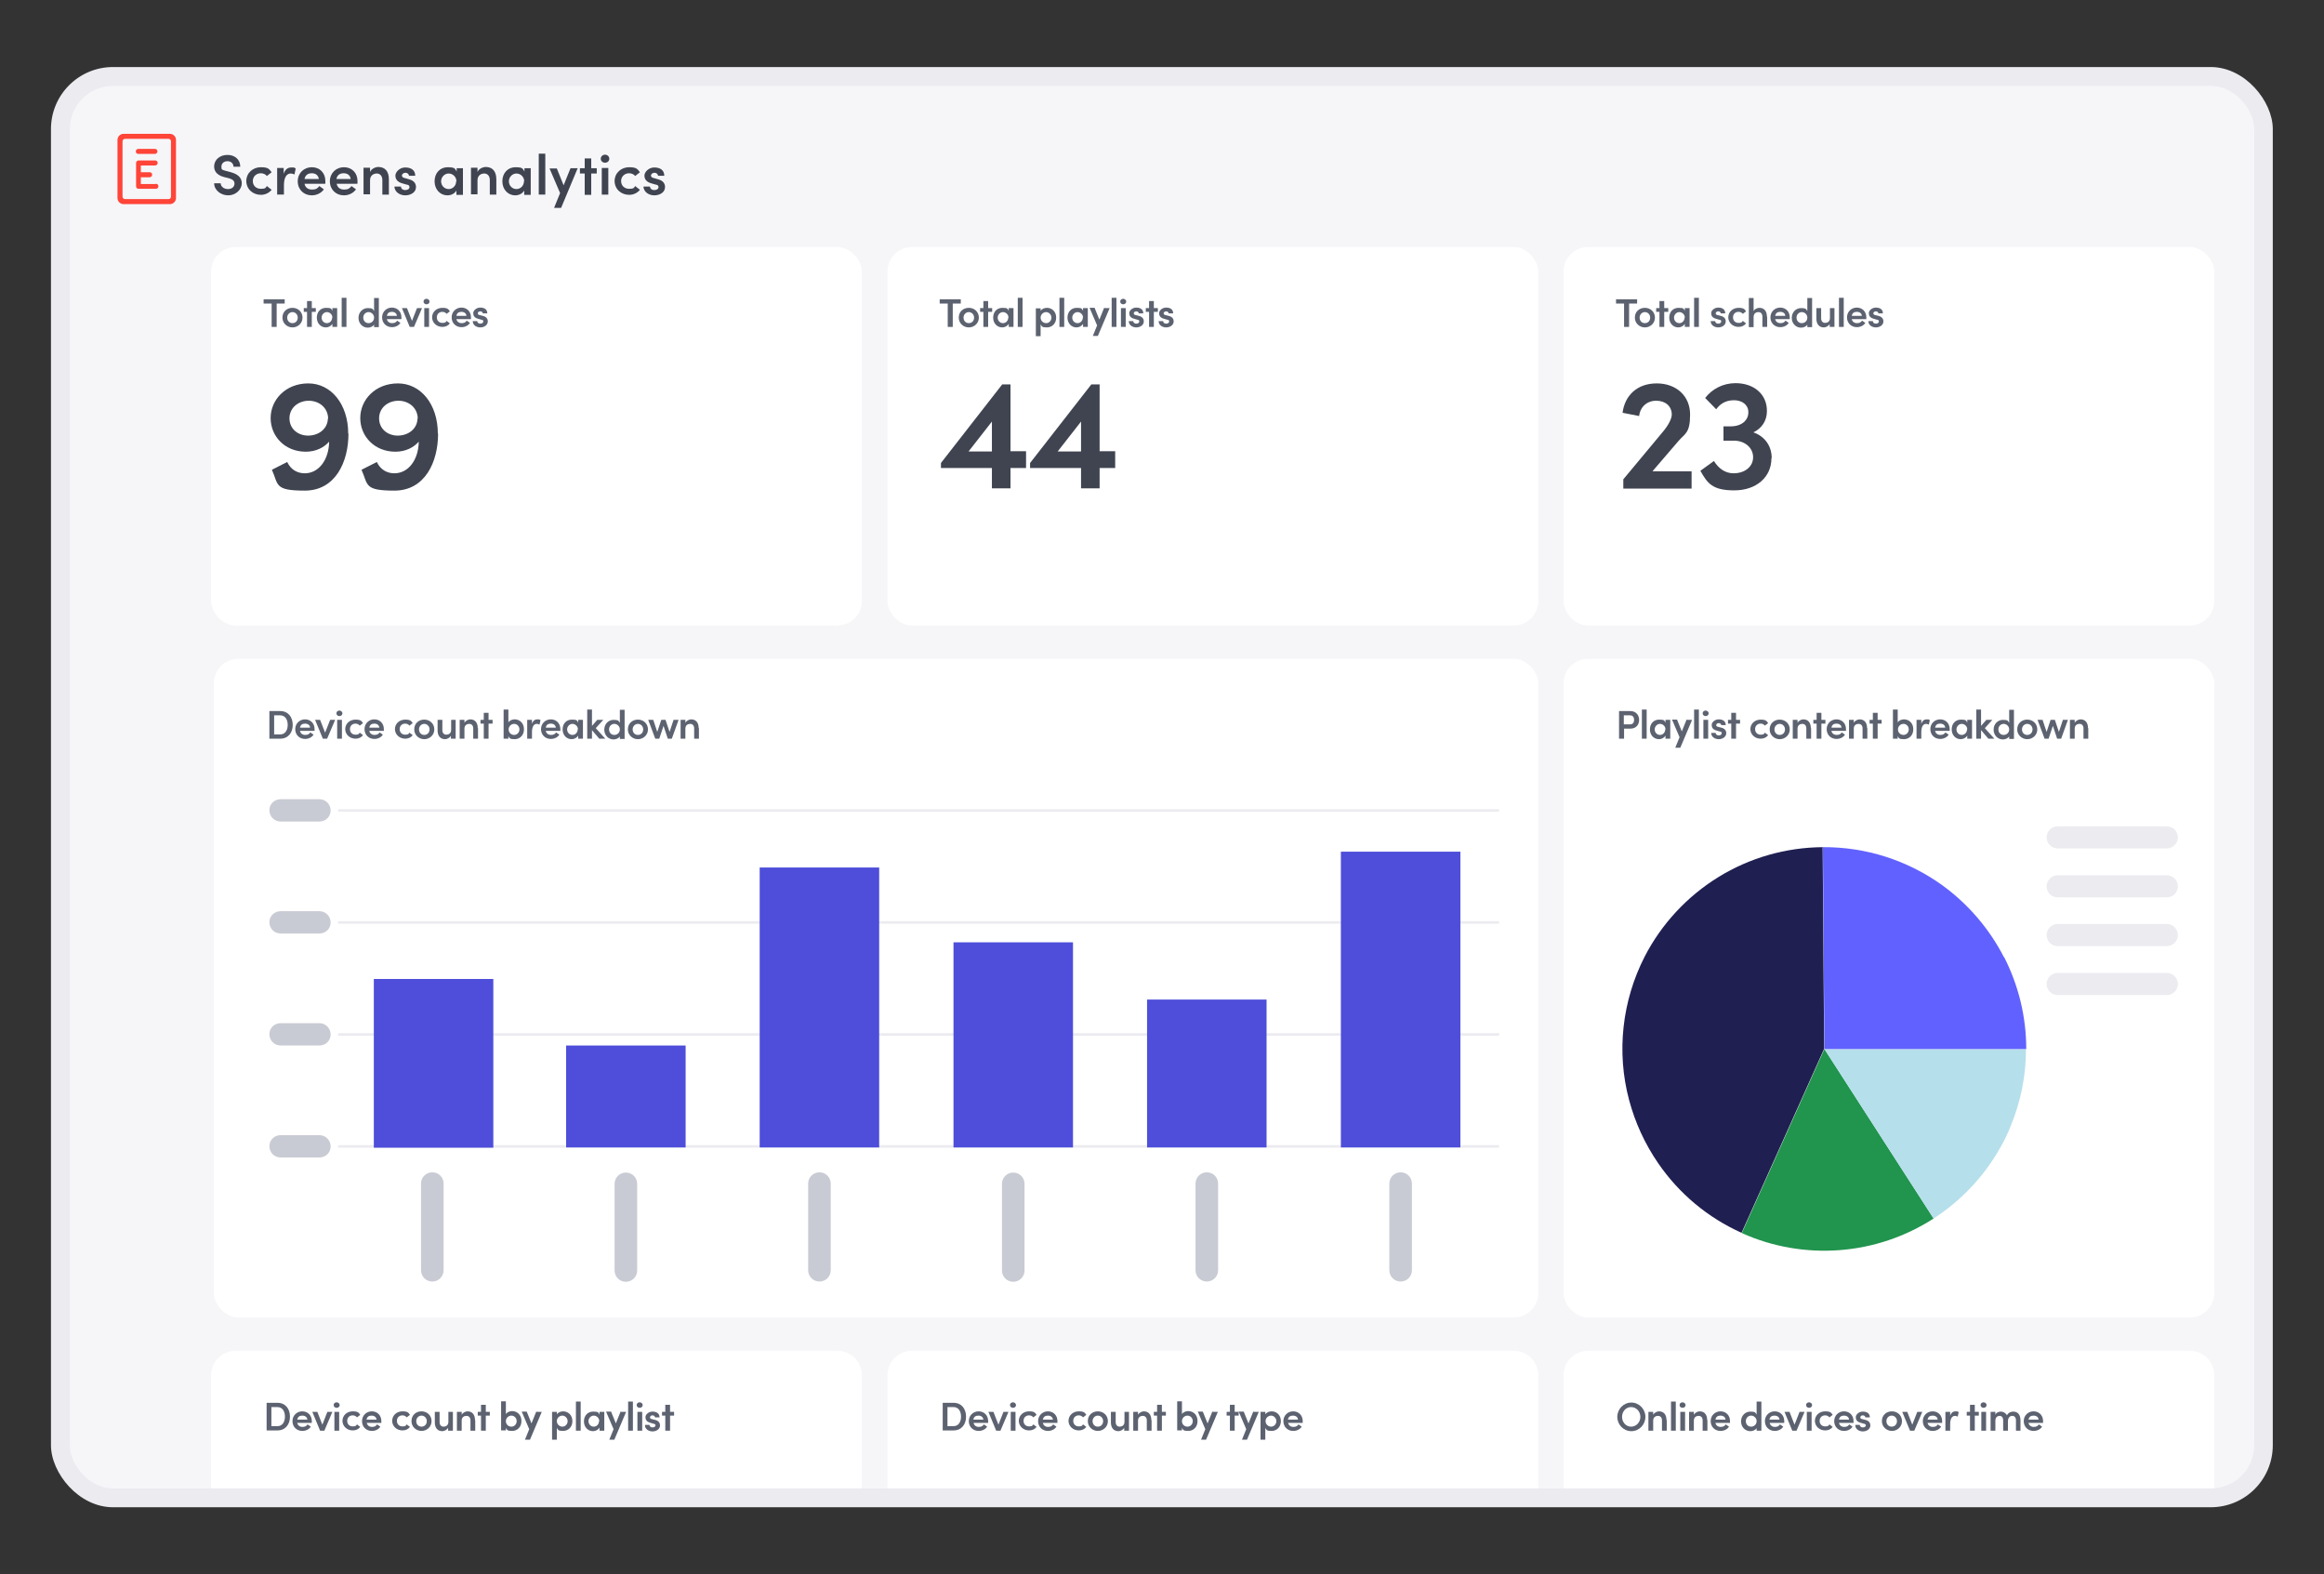 <?xml version="1.0" encoding="UTF-8"?>
<svg id="Layer_1" xmlns="http://www.w3.org/2000/svg" version="1.1" viewBox="0 0 925.7 627">
  <rect x="0" y="0" width="925.7" height="627" fill="#333333" stroke="none"/>
  <!-- Generator: Adobe Illustrator 29.8.2, SVG Export Plug-In . SVG Version: 2.1.1 Build 3)  -->
  <defs>
    <style>
      .st0 {
        fill: #f6f6f9;
      }

      .st1 {
        fill: #6161ff;
      }

      .st2 {
        fill: #5c6270;
      }

      .st3 {
        fill: #4e4eda;
      }

      .st4 {
        fill: #1f1f51;
      }

      .st5 {
        fill: #fff;
      }

      .st6 {
        fill: #21944e;
      }

      .st7 {
        fill: #ff4438;
      }

      .st8 {
        fill: #b5dfeb;
      }

      .st9 {
        fill: #c9cbd4;
      }

      .st10 {
        fill: #ebebf0;
      }

      .st11 {
        fill: #3f4450;
      }
    </style>
  </defs>
  <rect class="st10" x="20.3" y="26.7" width="885" height="573.6" rx="24.7" ry="24.7"/>
  <rect class="st0" x="27.8" y="34.2" width="870.1" height="558.6" rx="17.2" ry="17.2"/>
  <g>
    <path class="st7" d="M55.1,61.3h6.6c.5,0,1-.4,1-1s-.4-1-1-1h-6.6c-.5,0-1,.4-1,1s.4,1,1,1Z"/>
    <path class="st7" d="M67.7,53.3h-18.5c-1.3,0-2.4,1.1-2.4,2.4v23.2c0,1.3,1.1,2.4,2.4,2.4h18.5c1.3,0,2.4-1.1,2.4-2.4v-23.2c0-1.3-1.1-2.4-2.4-2.4ZM68.1,78.3c0,.6-.4,1-1,1h-17.3c-.5,0-1-.4-1-1v-22c0-.5.4-1,1-1h17.3c.6,0,1,.4,1,1v22Z"/>
    <path class="st7" d="M62,73.3h-5.9v-2.7h3.5c.5,0,1-.4,1-1s-.4-1-1-1h-3.5v-2.7h5.7c.5,0,1-.4,1-1s-.4-1-1-1h-6.6c-.5,0-1,.4-1,1h0v9.3h0c0,.6.4,1,1,1h6.9c.5,0,1-.4,1-1s-.4-1-1-1h-.1Z"/>
  </g>
  <g>
    <g>
      <path class="st5" d="M632.5,538h239.8c5.4,0,9.7,4.4,9.7,9.7v45.1h-259.2v-45.1c0-5.4,4.4-9.7,9.7-9.7Z"/>
      <g>
        <path class="st2" d="M644.2,564.3c0-3.1,2.5-5.7,5.6-5.7s5.6,2.6,5.6,5.7-2.5,5.7-5.6,5.7-5.6-2.6-5.6-5.7ZM653.4,564.3c0-2.1-1.6-3.9-3.7-3.9s-3.6,1.8-3.6,3.9,1.5,3.9,3.6,3.9,3.7-1.8,3.7-3.9Z"/>
        <path class="st2" d="M663.9,565.6v4.2h-1.9v-4.1c0-1.2-.7-1.8-1.6-1.8s-1.9.5-1.9,1.9v4h-1.9v-7.5h1.9v1.2c.4-.9,1.6-1.4,2.3-1.4,1.9,0,3,1.3,3,3.5h.1Z"/>
        <path class="st2" d="M665.6,569.8v-11.6h1.9v11.6h-1.9Z"/>
        <path class="st2" d="M669,559.6c0-.7.6-1.1,1.2-1.1s1.2.5,1.2,1.1-.5,1.1-1.2,1.1-1.2-.5-1.2-1.1ZM669.3,569.8v-7.5h1.9v7.5h-1.9Z"/>
        <path class="st2" d="M680.1,565.6v4.2h-1.9v-4.1c0-1.2-.7-1.8-1.6-1.8s-1.9.5-1.9,1.9v4h-1.9v-7.5h1.9v1.2c.4-.9,1.6-1.4,2.3-1.4,1.9,0,3,1.3,3,3.5h.1Z"/>
        <path class="st2" d="M689.1,566.7h-5.8c.2,1,1,1.6,2.1,1.6s1.6-.4,2-1l1.3.9c-.7,1.1-2,1.7-3.4,1.7-2.2,0-3.9-1.6-3.9-3.9s1.8-3.9,3.9-3.9,3.8,1.5,3.8,3.9,0,.4,0,.7h0ZM687.3,565.4c0-1-.9-1.6-2-1.6s-1.8.5-2,1.6h4Z"/>
        <path class="st2" d="M699.7,558.2h1.9v11.6h-1.9v-1c-.5.8-1.6,1.2-2.5,1.2-2,0-3.7-1.6-3.7-3.9s1.7-3.9,3.7-3.9,2,.4,2.5,1.2v-5.1h0ZM699.7,566c0-1.3-1.1-2.2-2.2-2.2s-2.1.9-2.1,2.2.9,2.2,2.1,2.2,2.2-.9,2.2-2.2Z"/>
        <path class="st2" d="M710.7,566.7h-5.8c.2,1,1,1.6,2.1,1.6s1.6-.4,2-1l1.3.9c-.7,1.1-2,1.7-3.4,1.7-2.2,0-3.9-1.6-3.9-3.9s1.8-3.9,3.9-3.9,3.8,1.5,3.8,3.9,0,.4,0,.7h0ZM708.8,565.4c0-1-.9-1.6-2-1.6s-1.8.5-2,1.6h4Z"/>
        <path class="st2" d="M716.8,562.3h2l-3.2,7.5h-1.7l-3.1-7.5h2l2,5.1,2-5.1Z"/>
        <path class="st2" d="M719.4,559.6c0-.7.6-1.1,1.2-1.1s1.2.5,1.2,1.1-.5,1.1-1.2,1.1-1.2-.5-1.2-1.1ZM719.7,569.8v-7.5h1.9v7.5h-1.9Z"/>
        <path class="st2" d="M722.9,566c0-2.4,1.9-3.9,4.1-3.9s2.4.6,3,1.4l-1.3,1c-.4-.5-1-.8-1.7-.8-1.3,0-2.2.9-2.2,2.2s.9,2.2,2.2,2.2,1.3-.3,1.7-.8l1.3,1c-.7.9-1.7,1.4-3,1.4-2.2,0-4.1-1.6-4.1-3.9v.2Z"/>
        <path class="st2" d="M738.3,566.7h-5.8c.2,1,1,1.6,2.1,1.6s1.6-.4,2-1l1.3.9c-.7,1.1-2,1.7-3.4,1.7-2.2,0-3.9-1.6-3.9-3.9s1.8-3.9,3.9-3.9,3.8,1.5,3.8,3.9,0,.4,0,.7h0ZM736.5,565.4c0-1-.9-1.6-2-1.6s-1.8.5-2,1.6h4Z"/>
        <path class="st2" d="M739.1,567.5h1.7c0,.5.4,1,1.2,1s1.2-.4,1.2-.8-.3-.6-.9-.7l-1-.3c-1.7-.4-2.1-1.3-2.1-2.3s1.2-2.2,2.8-2.2,2.8.7,2.8,2.3h-1.8c0-.5-.5-.8-1-.8s-1,.3-1,.8.4.6.8.7l1.2.3c1.7.4,2,1.5,2,2.2,0,1.5-1.5,2.4-3,2.4s-3-.9-3-2.5h0Z"/>
        <path class="st2" d="M749.6,566c0-2.4,1.8-3.9,4-3.9s4,1.6,4,3.9-1.9,3.9-4,3.9-4-1.6-4-3.9ZM755.6,566c0-1.3-1-2.2-2.1-2.2s-2.1.9-2.1,2.2.9,2.2,2.1,2.2,2.1-.9,2.1-2.2Z"/>
        <path class="st2" d="M763.7,562.3h2l-3.2,7.5h-1.7l-3.1-7.5h2l2,5.1,2-5.1Z"/>
        <path class="st2" d="M773.6,566.7h-5.8c.2,1,1,1.6,2.1,1.6s1.6-.4,2-1l1.3.9c-.7,1.1-2,1.7-3.4,1.7-2.2,0-3.9-1.6-3.9-3.9s1.8-3.9,3.9-3.9,3.8,1.5,3.8,3.9,0,.4,0,.7h0ZM771.8,565.4c0-1-.9-1.6-2-1.6s-1.8.5-2,1.6h4Z"/>
        <path class="st2" d="M780.2,562.4l-.4,1.8c-.4-.2-.8-.3-1.1-.3-1.2,0-1.9,1.2-1.9,3.3v2.6h-1.9v-7.5h1.9v1.6c.4-1.3,1.2-1.8,2.1-1.8s.9,0,1.2.3h.1Z"/>
        <path class="st2" d="M788.2,562.3v1.5h-1.6v6h-1.9v-6h-1.3v-1.5h1.3v-2.8h1.9v2.8h1.6Z"/>
        <path class="st2" d="M788.9,559.6c0-.7.6-1.1,1.2-1.1s1.2.5,1.2,1.1-.5,1.1-1.2,1.1-1.2-.5-1.2-1.1ZM789.2,569.8v-7.5h1.9v7.5h-1.9Z"/>
        <path class="st2" d="M804.8,565.6v4.2h-1.8v-4.1c0-1.2-.6-1.8-1.5-1.8s-1.7.7-1.7,2.2v3.7h-1.9v-4.1c0-1.2-.6-1.8-1.4-1.8s-1.7.5-1.7,1.9v4h-1.9v-7.5h1.9v1.2c.3-.9,1.3-1.3,2.2-1.3s2,.6,2.4,1.5c.6-1.2,1.8-1.5,2.5-1.5,1.9,0,2.9,1.3,2.9,3.5h0Z"/>
        <path class="st2" d="M813.8,566.7h-5.8c.2,1,1,1.6,2.1,1.6s1.6-.4,2-1l1.3.9c-.7,1.1-2,1.7-3.4,1.7-2.2,0-3.9-1.6-3.9-3.9s1.8-3.9,3.9-3.9,3.8,1.5,3.8,3.9,0,.4,0,.7h0ZM812,565.4c0-1-.9-1.6-2-1.6s-1.8.5-2,1.6h4Z"/>
      </g>
    </g>
    <g>
      <path class="st5" d="M363.2,538h239.8c5.4,0,9.7,4.4,9.7,9.7v45.1h-259.2v-45.1c0-5.4,4.4-9.7,9.7-9.7h0Z"/>
      <g>
        <path class="st2" d="M379.8,558.7c3.2,0,5,2.4,5,5.5s-1.8,5.5-5,5.5h-4.3v-11h4.3ZM379.8,568c2,0,3-1.7,3-3.8s-1-3.8-3-3.8h-2.4v7.6h2.4Z"/>
        <path class="st2" d="M393.6,566.7h-5.8c.2,1,1,1.6,2.1,1.6s1.6-.4,2-1l1.3.9c-.7,1.1-2,1.7-3.4,1.7-2.2,0-3.9-1.6-3.9-3.9s1.8-3.9,3.9-3.9,3.8,1.5,3.8,3.9,0,.4,0,.7ZM391.7,565.4c-.1-1-.9-1.6-2-1.6s-1.8.5-2,1.6h4Z"/>
        <path class="st2" d="M399.7,562.3h2l-3.2,7.5h-1.7l-3.1-7.5h2l2,5.1,2-5.1h0Z"/>
        <path class="st2" d="M402.3,559.6c0-.7.6-1.1,1.2-1.1s1.2.5,1.2,1.1-.5,1.1-1.2,1.1-1.2-.5-1.2-1.1ZM402.6,569.8v-7.5h1.9v7.5h-1.9Z"/>
        <path class="st2" d="M405.8,566c0-2.4,1.9-3.9,4.1-3.9s2.4.6,3,1.4l-1.3,1c-.4-.5-1-.8-1.7-.8-1.3,0-2.2.9-2.2,2.2s.9,2.2,2.2,2.2,1.3-.3,1.7-.8l1.3,1c-.7.9-1.7,1.4-3,1.4-2.2,0-4.1-1.6-4.1-3.9v.2Z"/>
        <path class="st2" d="M421.2,566.7h-5.8c.2,1,1,1.6,2.1,1.6s1.6-.4,2-1l1.3.9c-.7,1.1-2,1.7-3.4,1.7-2.2,0-3.9-1.6-3.9-3.9s1.8-3.9,3.9-3.9,3.8,1.5,3.8,3.9,0,.4,0,.7ZM419.4,565.4c-.1-1-.9-1.6-2-1.6s-1.8.5-2,1.6h4Z"/>
        <path class="st2" d="M425.6,566c0-2.4,1.9-3.9,4.1-3.9s2.4.6,3,1.4l-1.3,1c-.4-.5-1-.8-1.7-.8-1.3,0-2.2.9-2.2,2.2s.9,2.2,2.2,2.2,1.3-.3,1.7-.8l1.3,1c-.7.9-1.7,1.4-3,1.4-2.2,0-4.1-1.6-4.1-3.9v.2Z"/>
        <path class="st2" d="M433.3,566c0-2.4,1.8-3.9,4-3.9s4,1.6,4,3.9-1.9,3.9-4,3.9-4-1.6-4-3.9ZM439.4,566c0-1.3-1-2.2-2.1-2.2s-2.1.9-2.1,2.2.9,2.2,2.1,2.2,2.1-.9,2.1-2.2Z"/>
        <path class="st2" d="M447.8,562.3h1.9v7.5h-1.9v-1.2c-.4.9-1.6,1.4-2.3,1.4-1.9,0-3-1.3-3-3.5v-4.2h1.9v4.1c0,1.2.7,1.8,1.6,1.8s1.9-.5,1.9-1.9v-4h-.1Z"/>
        <path class="st2" d="M458.7,565.6v4.2h-1.9v-4.1c0-1.2-.7-1.8-1.6-1.8s-1.9.5-1.9,1.9v4h-1.9v-7.5h1.9v1.2c.4-.9,1.6-1.4,2.3-1.4,1.9,0,3,1.3,3,3.5h.1Z"/>
        <path class="st2" d="M464.4,562.3v1.5h-1.6v6h-1.9v-6h-1.3v-1.5h1.3v-2.8h1.9v2.8h1.6Z"/>
        <path class="st2" d="M477,566c0,2.4-1.7,3.9-3.7,3.9s-2-.4-2.5-1.2v1h-1.9v-11.6h1.9v5.1c.5-.8,1.6-1.2,2.5-1.2,2,0,3.7,1.5,3.7,3.9h0ZM475.1,566c0-1.3-1-2.2-2.1-2.2s-2.2.9-2.2,2.2,1,2.2,2.2,2.2,2.1-1,2.1-2.2Z"/>
        <path class="st2" d="M483.1,562.3h2l-4.7,11.1h-2l1.7-4.2-3-7h2l1.9,4.7,1.9-4.7h.2Z"/>
        <path class="st2" d="M493.4,562.3v1.5h-1.6v6h-1.9v-6h-1.3v-1.5h1.3v-2.8h1.9v2.8h1.6Z"/>
        <path class="st2" d="M499.4,562.3h2l-4.7,11.1h-2l1.7-4.2-3-7h2l1.9,4.7,1.9-4.7h.2Z"/>
        <path class="st2" d="M510.2,566c0,2.4-1.7,3.9-3.7,3.9s-2-.4-2.5-1.2v4.7h-1.9v-11.1h1.9v1c.5-.8,1.6-1.2,2.5-1.2,2,0,3.7,1.5,3.7,3.9h0ZM508.4,566c0-1.2-1-2.2-2.1-2.2s-2.2.9-2.2,2.2,1.1,2.2,2.2,2.2,2.1-.9,2.1-2.2Z"/>
        <path class="st2" d="M518.9,566.7h-5.8c.2,1,1,1.6,2.1,1.6s1.6-.4,2-1l1.3.9c-.7,1.1-2,1.7-3.4,1.7-2.2,0-3.9-1.6-3.9-3.9s1.8-3.9,3.9-3.9,3.8,1.5,3.8,3.9,0,.4,0,.7h0ZM517,565.4c0-1-.9-1.6-2-1.6s-1.8.5-2,1.6h4Z"/>
      </g>
    </g>
    <g>
      <path class="st5" d="M93.8,538h239.8c5.4,0,9.7,4.4,9.7,9.7v45.1H84.1v-45.1c0-5.4,4.4-9.7,9.7-9.7Z"/>
      <g>
        <path class="st2" d="M110.5,558.7c3.2,0,5,2.4,5,5.5s-1.8,5.5-5,5.5h-4.3v-11h4.3ZM110.5,568c2,0,3-1.7,3-3.8s-1-3.8-3-3.8h-2.4v7.6h2.4Z"/>
        <path class="st2" d="M124.2,566.7h-5.8c.2,1,1,1.6,2.1,1.6s1.6-.4,2-1l1.3.9c-.7,1.1-2,1.7-3.4,1.7-2.2,0-3.9-1.6-3.9-3.9s1.8-3.9,3.9-3.9,3.8,1.5,3.8,3.9,0,.4,0,.7ZM122.4,565.4c0-1-.9-1.6-2-1.6s-1.8.5-2,1.6h4Z"/>
        <path class="st2" d="M130.4,562.3h2l-3.2,7.5h-1.7l-3.1-7.5h2l2,5.1,2-5.1Z"/>
        <path class="st2" d="M132.9,559.6c0-.7.6-1.1,1.2-1.1s1.2.5,1.2,1.1-.5,1.1-1.2,1.1-1.2-.5-1.2-1.1ZM133.2,569.8v-7.5h1.9v7.5h-1.9Z"/>
        <path class="st2" d="M136.4,566c0-2.4,1.9-3.9,4.1-3.9s2.4.6,3,1.4l-1.3,1c-.4-.5-1-.8-1.7-.8-1.3,0-2.2.9-2.2,2.2s.9,2.2,2.2,2.2,1.3-.3,1.7-.8l1.3,1c-.7.9-1.7,1.4-3,1.4-2.2,0-4.1-1.6-4.1-3.9v.2Z"/>
        <path class="st2" d="M151.9,566.7h-5.8c.2,1,1,1.6,2.1,1.6s1.6-.4,2-1l1.3.9c-.7,1.1-2,1.7-3.4,1.7-2.2,0-3.9-1.6-3.9-3.9s1.8-3.9,3.9-3.9,3.8,1.5,3.8,3.9,0,.4,0,.7h0ZM150,565.4c-.1-1-.9-1.6-2-1.6s-1.8.5-2,1.6h4Z"/>
        <path class="st2" d="M156.2,566c0-2.4,1.9-3.9,4.1-3.9s2.4.6,3,1.4l-1.3,1c-.4-.5-1-.8-1.7-.8-1.3,0-2.2.9-2.2,2.2s.9,2.2,2.2,2.2,1.3-.3,1.7-.8l1.3,1c-.7.9-1.7,1.4-3,1.4-2.2,0-4.1-1.6-4.1-3.9v.2Z"/>
        <path class="st2" d="M163.9,566c0-2.4,1.8-3.9,4-3.9s4,1.6,4,3.9-1.9,3.9-4,3.9-4-1.6-4-3.9ZM170,566c0-1.3-1-2.2-2.1-2.2s-2.1.9-2.1,2.2.9,2.2,2.1,2.2,2.1-.9,2.1-2.2Z"/>
        <path class="st2" d="M178.5,562.3h1.9v7.5h-1.9v-1.2c-.4.9-1.6,1.4-2.3,1.4-1.9,0-3-1.3-3-3.5v-4.2h1.9v4.1c0,1.2.7,1.8,1.6,1.8s1.9-.5,1.9-1.9v-4h0Z"/>
        <path class="st2" d="M189.3,565.6v4.2h-1.9v-4.1c0-1.2-.7-1.8-1.6-1.8s-1.9.5-1.9,1.9v4h-1.9v-7.5h1.9v1.2c.4-.9,1.6-1.4,2.3-1.4,1.9,0,3,1.3,3,3.5h0Z"/>
        <path class="st2" d="M195.1,562.3v1.5h-1.6v6h-1.9v-6h-1.3v-1.5h1.3v-2.8h1.9v2.8h1.6Z"/>
        <path class="st2" d="M207.7,566c0,2.4-1.7,3.9-3.7,3.9s-2-.4-2.5-1.2v1h-1.9v-11.6h1.9v5.1c.5-.8,1.6-1.2,2.5-1.2,2,0,3.7,1.5,3.7,3.9h0ZM205.8,566c0-1.3-1-2.2-2.1-2.2s-2.2.9-2.2,2.2,1,2.2,2.2,2.2,2.1-1,2.1-2.2Z"/>
        <path class="st2" d="M213.8,562.3h2l-4.7,11.1h-2l1.7-4.2-3-7h2l1.9,4.7,1.9-4.7h.2Z"/>
        <path class="st2" d="M228,566c0,2.4-1.7,3.9-3.7,3.9s-2-.4-2.5-1.2v4.7h-1.9v-11.1h1.9v1c.5-.8,1.6-1.2,2.5-1.2,2,0,3.7,1.5,3.7,3.9h0ZM226.1,566c0-1.2-1-2.2-2.1-2.2s-2.2.9-2.2,2.2,1.1,2.2,2.2,2.2,2.1-.9,2.1-2.2Z"/>
        <path class="st2" d="M229.4,569.8v-11.6h1.9v11.6h-1.9Z"/>
        <path class="st2" d="M238.8,562.3h1.9v7.5h-1.9v-1.2c-.5.8-1.5,1.4-2.6,1.4-2,0-3.6-1.6-3.6-3.9s1.5-3.9,3.7-3.9,2,.4,2.5,1.2v-1h0ZM238.7,566c0-1.3-1.1-2.2-2.2-2.2s-2.1,1-2.1,2.2.9,2.2,2.1,2.2,2.1-1,2.1-2.2h0Z"/>
        <path class="st2" d="M247.4,562.3h2l-4.7,11.1h-2l1.7-4.2-3-7h2l1.9,4.7,1.9-4.7h.2Z"/>
        <path class="st2" d="M250.2,569.8v-11.6h1.9v11.6h-1.9Z"/>
        <path class="st2" d="M253.6,559.6c0-.7.6-1.1,1.2-1.1s1.2.5,1.2,1.1-.5,1.1-1.2,1.1-1.2-.5-1.2-1.1ZM253.9,569.8v-7.5h1.9v7.5h-1.9Z"/>
        <path class="st2" d="M257,567.5h1.7c0,.5.4,1,1.2,1s1.2-.4,1.2-.8-.3-.6-.9-.7l-1-.3c-1.7-.4-2.1-1.3-2.1-2.3s1.2-2.2,2.8-2.2,2.8.7,2.8,2.3h-1.8c0-.5-.5-.8-1-.8s-1,.3-1,.8.4.6.8.7l1.2.3c1.7.4,2,1.5,2,2.2,0,1.5-1.5,2.4-3,2.4s-3-.9-3-2.5h0Z"/>
        <path class="st2" d="M268.5,562.3v1.5h-1.6v6h-1.9v-6h-1.3v-1.5h1.3v-2.8h1.9v2.8h1.6Z"/>
      </g>
    </g>
    <g>
      <rect class="st5" x="622.8" y="262.4" width="259.2" height="262.3" rx="9.7" ry="9.7"/>
      <g>
        <path class="st2" d="M649.4,283.2c2.4,0,3.5,1.8,3.5,3.5s-1,3.5-3.5,3.5h-2.5v4h-2v-11h4.5ZM649.3,288.5c1.2,0,1.6-.9,1.6-1.8s-.4-1.8-1.6-1.8h-2.5v3.6h2.5Z"/>
        <path class="st2" d="M654,294.2v-11.6h1.9v11.6h-1.9Z"/>
        <path class="st2" d="M663.4,286.7h1.9v7.5h-1.9v-1.2c-.5.8-1.5,1.4-2.6,1.4-2,0-3.6-1.6-3.6-3.9s1.5-3.9,3.7-3.9,2,.4,2.5,1.2v-1h0ZM663.4,290.5c0-1.3-1.1-2.2-2.2-2.2s-2.1,1-2.1,2.2.9,2.2,2.1,2.2,2.1-1,2.1-2.2h.1Z"/>
        <path class="st2" d="M672,286.7h2l-4.7,11.1h-2l1.7-4.2-3-7h2l1.9,4.7,1.9-4.7h.2Z"/>
        <path class="st2" d="M674.8,294.2v-11.6h1.9v11.6h-1.9Z"/>
        <path class="st2" d="M678.2,284.1c0-.7.6-1.1,1.2-1.1s1.2.5,1.2,1.1-.5,1.1-1.2,1.1-1.2-.5-1.2-1.1ZM678.5,294.2v-7.5h1.9v7.5h-1.9Z"/>
        <path class="st2" d="M681.7,291.9h1.7c0,.5.4,1,1.2,1s1.2-.4,1.2-.9-.3-.6-.9-.7l-1-.3c-1.7-.4-2.1-1.3-2.1-2.3s1.2-2.2,2.8-2.2,2.8.7,2.8,2.3h-1.8c0-.5-.5-.8-1-.8s-1,.3-1,.8.4.6.8.7l1.2.3c1.7.4,2,1.5,2,2.2,0,1.5-1.5,2.4-3,2.4s-3-.9-3-2.5h0Z"/>
        <path class="st2" d="M693.1,286.7v1.5h-1.6v6h-1.9v-6h-1.3v-1.5h1.3v-2.8h1.9v2.8h1.6Z"/>
        <path class="st2" d="M697.2,290.5c0-2.4,1.9-3.9,4.1-3.9s2.4.6,3,1.4l-1.3,1c-.4-.5-1-.8-1.7-.8-1.3,0-2.2.9-2.2,2.2s.9,2.2,2.2,2.2,1.3-.3,1.7-.8l1.3,1c-.7.9-1.7,1.4-3,1.4-2.2,0-4.1-1.6-4.1-3.9v.2Z"/>
        <path class="st2" d="M704.9,290.5c0-2.4,1.8-3.9,4-3.9s4,1.6,4,3.9-1.9,3.9-4,3.9-4-1.6-4-3.9ZM711,290.5c0-1.3-1-2.2-2.1-2.2s-2.1.9-2.1,2.2.9,2.2,2.1,2.2,2.1-.9,2.1-2.2Z"/>
        <path class="st2" d="M721.4,290v4.2h-1.9v-4.1c0-1.2-.7-1.8-1.6-1.8s-1.9.5-1.9,1.9v4h-1.9v-7.5h1.9v1.2c.4-.9,1.6-1.4,2.3-1.4,1.9,0,3,1.3,3,3.5h.1Z"/>
        <path class="st2" d="M727.1,286.7v1.5h-1.6v6h-1.9v-6h-1.3v-1.5h1.3v-2.8h1.9v2.8h1.6Z"/>
        <path class="st2" d="M735.3,291.1h-5.8c.2,1,1,1.6,2.1,1.6s1.6-.4,2-1l1.3.9c-.7,1.1-2,1.7-3.4,1.7-2.2,0-3.9-1.6-3.9-3.9s1.8-3.9,3.9-3.9,3.8,1.5,3.8,3.9,0,.4,0,.7h0ZM733.5,289.8c0-1-.9-1.6-2-1.6s-1.8.5-2,1.6h4Z"/>
        <path class="st2" d="M743.8,290v4.2h-1.9v-4.1c0-1.2-.7-1.8-1.6-1.8s-1.9.5-1.9,1.9v4h-1.9v-7.5h1.9v1.2c.4-.9,1.6-1.4,2.3-1.4,1.9,0,3,1.3,3,3.5h.1Z"/>
        <path class="st2" d="M749.5,286.7v1.5h-1.6v6h-1.9v-6h-1.3v-1.5h1.3v-2.8h1.9v2.8h1.6Z"/>
        <path class="st2" d="M762.1,290.5c0,2.4-1.7,3.9-3.7,3.9s-2-.4-2.5-1.2v1h-1.9v-11.6h1.9v5.1c.5-.8,1.6-1.2,2.5-1.2,2,0,3.7,1.5,3.7,3.9h0ZM760.3,290.5c0-1.3-1-2.2-2.1-2.2s-2.2.9-2.2,2.2,1,2.2,2.2,2.2,2.1-1,2.1-2.2Z"/>
        <path class="st2" d="M768.7,286.8l-.4,1.8c-.4-.2-.8-.3-1.1-.3-1.2,0-1.9,1.2-1.9,3.3v2.6h-1.9v-7.5h1.9v1.6c.4-1.3,1.2-1.8,2.1-1.8s.9,0,1.2.3h.1Z"/>
        <path class="st2" d="M776.6,291.1h-5.8c.2,1,1,1.6,2.1,1.6s1.6-.4,2-1l1.3.9c-.7,1.1-2,1.7-3.4,1.7-2.2,0-3.9-1.6-3.9-3.9s1.8-3.9,3.9-3.9,3.8,1.5,3.8,3.9,0,.4,0,.7h0ZM774.8,289.8c0-1-.9-1.6-2-1.6s-1.8.5-2,1.6h4Z"/>
        <path class="st2" d="M783.6,286.7h1.9v7.5h-1.9v-1.2c-.5.8-1.5,1.4-2.6,1.4-2,0-3.6-1.6-3.6-3.9s1.5-3.9,3.7-3.9,2,.4,2.5,1.2v-1h0ZM783.6,290.5c0-1.3-1.1-2.2-2.2-2.2s-2.1,1-2.1,2.2.9,2.2,2.1,2.2,2.1-1,2.1-2.2h.1Z"/>
        <path class="st2" d="M794.4,294.2h-2.4l-2.9-3.4v3.4h-1.9v-11.6h1.9v6.5l2.1-2.4h2.4l-3,3.3,3.8,4.2h0Z"/>
        <path class="st2" d="M800.3,282.7h1.9v11.6h-1.9v-1c-.5.8-1.6,1.2-2.5,1.2-2,0-3.7-1.6-3.7-3.9s1.7-3.9,3.7-3.9,2,.4,2.5,1.2v-5.1h0ZM800.3,290.5c0-1.3-1.1-2.2-2.2-2.2s-2.1.9-2.1,2.2.9,2.2,2.1,2.2,2.2-.9,2.2-2.2Z"/>
        <path class="st2" d="M803.5,290.5c0-2.4,1.8-3.9,4-3.9s4,1.6,4,3.9-1.9,3.9-4,3.9-4-1.6-4-3.9ZM809.6,290.5c0-1.3-1-2.2-2.1-2.2s-2.1.9-2.1,2.2.9,2.2,2.1,2.2,2.1-.9,2.1-2.2Z"/>
        <path class="st2" d="M821.7,286.7h2l-2.7,7.5h-1.6l-1.7-5.1-1.7,5.1h-1.6l-2.8-7.5h2l1.6,4.8,1.6-4.8h1.7l1.6,4.8,1.6-4.8h0Z"/>
        <path class="st2" d="M831.8,290v4.2h-1.9v-4.1c0-1.2-.7-1.8-1.6-1.8s-1.9.5-1.9,1.9v4h-1.9v-7.5h1.9v1.2c.4-.9,1.6-1.4,2.3-1.4,1.9,0,3,1.3,3,3.5h.1Z"/>
      </g>
      <g>
        <path class="st10" d="M819.6,348.6h43.5c2.4,0,4.4,2,4.4,4.4h0c0,2.4-2,4.4-4.4,4.4h-43.5c-2.4,0-4.4-2-4.4-4.4h0c0-2.4,2-4.4,4.4-4.4Z"/>
        <path class="st10" d="M819.6,329.1h43.5c2.4,0,4.4,2,4.4,4.4h0c0,2.4-2,4.4-4.4,4.4h-43.5c-2.4,0-4.4-2-4.4-4.4h0c0-2.4,2-4.4,4.4-4.4Z"/>
        <path class="st10" d="M819.6,368h43.5c2.4,0,4.4,2,4.4,4.4h0c0,2.4-2,4.4-4.4,4.4h-43.5c-2.4,0-4.4-2-4.4-4.4h0c0-2.4,2-4.4,4.4-4.4Z"/>
        <path class="st10" d="M819.6,387.5h43.5c2.4,0,4.4,2,4.4,4.4h0c0,2.4-2,4.4-4.4,4.4h-43.5c-2.4,0-4.4-2-4.4-4.4h0c0-2.4,2-4.4,4.4-4.4Z"/>
        <path class="st6" d="M693.8,491.1c12.2,5.5,25.6,7.8,38.9,6.8,13.3-1,26.2-5.3,37.5-12.6l-43.5-67.5-32.9,73.3h0Z"/>
        <path class="st8" d="M726.7,417.8l43.5,67.5c11.1-7.2,20.3-17,26.7-28.5,1.5-2.6,2.8-5.3,3.9-8.1,4.1-9.8,6.2-20.3,6.2-30.9h-80.4,0Z"/>
        <path class="st1" d="M798.2,381.2c-5.8-11.3-14.2-21.1-24.5-28.6-13.9-10-30.5-15.3-47.6-15.2l.6,80.4h80.4c0-12.7-3-25.2-8.8-36.6"/>
        <path class="st4" d="M726.1,337.4c-14.7.1-29.1,4.2-41.6,11.9-12.5,7.7-22.7,18.7-29.4,31.7-9,17.6-11.3,38-6.2,57.1,2.4,9,6.3,17.5,11.6,25.2,8.3,12.1,19.8,21.7,33.2,27.7l32.9-73.3-.6-80.4h0Z"/>
      </g>
    </g>
    <g>
      <g>
        <rect class="st5" x="85.2" y="262.4" width="527.5" height="262.3" rx="9.7" ry="9.7"/>
        <g>
          <path class="st2" d="M111.6,283.2c3.2,0,5,2.4,5,5.5s-1.8,5.5-5,5.5h-4.3v-11h4.3ZM111.6,292.5c2,0,3-1.7,3-3.8s-1-3.8-3-3.8h-2.4v7.6h2.4Z"/>
          <path class="st2" d="M125.3,291.1h-5.8c.2,1,1,1.6,2.1,1.6s1.6-.4,2-1l1.3.9c-.7,1.1-2,1.7-3.4,1.7-2.2,0-3.9-1.6-3.9-3.9s1.8-3.9,3.9-3.9,3.8,1.5,3.8,3.9,0,.4,0,.7h0ZM123.5,289.8c0-1-.9-1.6-2-1.6s-1.8.5-2,1.6h4Z"/>
          <path class="st2" d="M131.5,286.7h2l-3.2,7.5h-1.7l-3.1-7.5h2l2,5.1,2-5.1Z"/>
          <path class="st2" d="M134,284.1c0-.7.6-1.1,1.2-1.1s1.2.5,1.2,1.1-.5,1.1-1.2,1.1-1.2-.5-1.2-1.1ZM134.3,294.2v-7.5h1.9v7.5h-1.9Z"/>
          <path class="st2" d="M137.5,290.5c0-2.4,1.9-3.9,4.1-3.9s2.4.6,3,1.4l-1.3,1c-.4-.5-1-.8-1.7-.8-1.3,0-2.2.9-2.2,2.2s.9,2.2,2.2,2.2,1.3-.3,1.7-.8l1.3,1c-.7.9-1.7,1.4-3,1.4-2.2,0-4.1-1.6-4.1-3.9v.2Z"/>
          <path class="st2" d="M152.9,291.1h-5.8c.2,1,1,1.6,2.1,1.6s1.6-.4,2-1l1.3.9c-.7,1.1-2,1.7-3.4,1.7-2.2,0-3.9-1.6-3.9-3.9s1.8-3.9,3.9-3.9,3.8,1.5,3.8,3.9,0,.4,0,.7h0ZM151.1,289.8c-.1-1-.9-1.6-2-1.6s-1.8.5-2,1.6h4Z"/>
          <path class="st2" d="M157.3,290.5c0-2.4,1.9-3.9,4.1-3.9s2.4.6,3,1.4l-1.3,1c-.4-.5-1-.8-1.7-.8-1.3,0-2.2.9-2.2,2.2s.9,2.2,2.2,2.2,1.3-.3,1.7-.8l1.3,1c-.7.9-1.7,1.4-3,1.4-2.2,0-4.1-1.6-4.1-3.9v.2Z"/>
          <path class="st2" d="M165,290.5c0-2.4,1.8-3.9,4-3.9s4,1.6,4,3.9-1.9,3.9-4,3.9-4-1.6-4-3.9ZM171.1,290.5c0-1.3-1-2.2-2.1-2.2s-2.1.9-2.1,2.2.9,2.2,2.1,2.2,2.1-.9,2.1-2.2Z"/>
          <path class="st2" d="M179.6,286.7h1.9v7.5h-1.9v-1.2c-.4.9-1.6,1.4-2.3,1.4-1.9,0-3-1.3-3-3.5v-4.2h1.9v4.1c0,1.2.7,1.8,1.6,1.8s1.9-.5,1.9-1.9v-4h0Z"/>
          <path class="st2" d="M190.4,290v4.2h-1.9v-4.1c0-1.2-.7-1.8-1.6-1.8s-1.9.5-1.9,1.9v4h-1.9v-7.5h1.9v1.2c.4-.9,1.6-1.4,2.3-1.4,1.9,0,3,1.3,3,3.5h0Z"/>
          <path class="st2" d="M196.2,286.7v1.5h-1.6v6h-1.9v-6h-1.3v-1.5h1.3v-2.8h1.9v2.8h1.6Z"/>
          <path class="st2" d="M208.7,290.5c0,2.4-1.7,3.9-3.7,3.9s-2-.4-2.5-1.2v1h-1.9v-11.6h1.9v5.1c.5-.8,1.6-1.2,2.5-1.2,2,0,3.7,1.5,3.7,3.9h0ZM206.9,290.5c0-1.3-1-2.2-2.1-2.2s-2.2.9-2.2,2.2,1,2.2,2.2,2.2,2.1-1,2.1-2.2Z"/>
          <path class="st2" d="M215.3,286.8l-.4,1.8c-.4-.2-.8-.3-1.1-.3-1.2,0-1.9,1.2-1.9,3.3v2.6h-1.9v-7.5h1.9v1.6c.4-1.3,1.2-1.8,2.1-1.8s.9,0,1.2.3h0Z"/>
          <path class="st2" d="M223.2,291.1h-5.8c.2,1,1,1.6,2.1,1.6s1.6-.4,2-1l1.3.9c-.7,1.1-2,1.7-3.4,1.7-2.2,0-3.9-1.6-3.9-3.9s1.8-3.9,3.9-3.9,3.8,1.5,3.8,3.9,0,.4,0,.7h0ZM221.4,289.8c-.1-1-.9-1.6-2-1.6s-1.8.5-2,1.6h4Z"/>
          <path class="st2" d="M230.3,286.7h1.9v7.5h-1.9v-1.2c-.5.8-1.5,1.4-2.6,1.4-2,0-3.6-1.6-3.6-3.9s1.5-3.9,3.7-3.9,2,.4,2.5,1.2v-1h0ZM230.2,290.5c0-1.3-1.1-2.2-2.2-2.2s-2.1,1-2.1,2.2.9,2.2,2.1,2.2,2.1-1,2.1-2.2h0Z"/>
          <path class="st2" d="M241.1,294.2h-2.4l-2.9-3.4v3.4h-1.9v-11.6h1.9v6.5l2.1-2.4h2.4l-3,3.3,3.8,4.2h0Z"/>
          <path class="st2" d="M246.9,282.7h1.9v11.6h-1.9v-1c-.5.8-1.6,1.2-2.5,1.2-2,0-3.7-1.6-3.7-3.9s1.7-3.9,3.7-3.9,2,.4,2.5,1.2v-5.1h0ZM246.9,290.5c0-1.3-1.1-2.2-2.2-2.2s-2.1.9-2.1,2.2.9,2.2,2.1,2.2,2.2-.9,2.2-2.2Z"/>
          <path class="st2" d="M250.1,290.5c0-2.4,1.8-3.9,4-3.9s4,1.6,4,3.9-1.9,3.9-4,3.9-4-1.6-4-3.9ZM256.2,290.5c0-1.3-1-2.2-2.1-2.2s-2.1.9-2.1,2.2.9,2.2,2.1,2.2,2.1-.9,2.1-2.2Z"/>
          <path class="st2" d="M268.3,286.7h2l-2.7,7.5h-1.6l-1.7-5.1-1.7,5.1h-1.6l-2.8-7.5h2l1.6,4.8,1.6-4.8h1.7l1.6,4.8,1.6-4.8Z"/>
          <path class="st2" d="M278.4,290v4.2h-1.9v-4.1c0-1.2-.7-1.8-1.6-1.8s-1.9.5-1.9,1.9v4h-1.9v-7.5h1.9v1.2c.4-.9,1.6-1.4,2.3-1.4,1.9,0,3,1.3,3,3.5h.1Z"/>
        </g>
      </g>
      <g>
        <path class="st9" d="M111.8,318.3h15.4c2.5,0,4.5,2,4.5,4.5h0c0,2.5-2,4.4-4.5,4.4h-15.4c-2.5,0-4.5-2-4.5-4.5h0c0-2.5,2-4.4,4.5-4.4Z"/>
        <rect class="st10" x="134.7" y="322.3" width="462.4" height="1"/>
      </g>
      <g>
        <path class="st9" d="M111.8,362.9h15.4c2.5,0,4.5,2,4.5,4.5h0c0,2.5-2,4.4-4.5,4.4h-15.4c-2.5,0-4.5-2-4.5-4.5h0c0-2.5,2-4.4,4.5-4.4Z"/>
        <rect class="st10" x="134.7" y="366.9" width="462.4" height="1"/>
      </g>
      <g>
        <path class="st9" d="M111.8,407.5h15.4c2.5,0,4.5,2,4.5,4.5h0c0,2.5-2,4.4-4.5,4.4h-15.4c-2.5,0-4.5-2-4.5-4.5h0c0-2.5,2-4.4,4.5-4.4Z"/>
        <rect class="st10" x="134.7" y="411.5" width="462.4" height="1"/>
      </g>
      <g>
        <path class="st9" d="M111.8,452.1h15.4c2.5,0,4.5,2,4.5,4.5h0c0,2.5-2,4.4-4.5,4.4h-15.4c-2.5,0-4.5-2-4.5-4.5h0c0-2.5,2-4.4,4.5-4.4Z"/>
        <rect class="st10" x="134.7" y="456.1" width="462.4" height="1"/>
      </g>
      <path class="st9" d="M167.7,505.9v-34.5c0-2.5,2-4.5,4.5-4.5h0c2.5,0,4.5,2,4.5,4.5v34.5c0,2.5-2,4.5-4.5,4.5h0c-2.5,0-4.5-2-4.5-4.5Z"/>
      <path class="st9" d="M244.8,506v-34.5c0-2.5,2-4.5,4.5-4.5h0c2.5,0,4.5,2,4.5,4.5v34.5c0,2.5-2,4.5-4.5,4.5h0c-2.5,0-4.5-2-4.5-4.5Z"/>
      <path class="st9" d="M321.9,505.9v-34.5c0-2.5,2-4.5,4.5-4.5h0c2.5,0,4.5,2,4.5,4.5v34.5c0,2.5-2,4.5-4.5,4.5h0c-2.5,0-4.5-2-4.5-4.5Z"/>
      <path class="st9" d="M399.1,506v-34.5c0-2.5,2-4.5,4.5-4.5h0c2.5,0,4.5,2,4.5,4.5v34.5c0,2.5-2,4.5-4.5,4.5h0c-2.5,0-4.5-2-4.5-4.5Z"/>
      <path class="st9" d="M476.2,505.9v-34.5c0-2.5,2-4.5,4.5-4.5h0c2.5,0,4.5,2,4.5,4.5v34.5c0,2.5-2,4.5-4.5,4.5h0c-2.5,0-4.5-2-4.5-4.5Z"/>
      <path class="st9" d="M553.4,505.9v-34.5c0-2.5,2-4.5,4.5-4.5h0c2.5,0,4.5,2,4.5,4.5v34.5c0,2.5-2,4.5-4.5,4.5h0c-2.5,0-4.5-2-4.5-4.5Z"/>
      <rect class="st3" x="148.9" y="389.9" width="47.6" height="67.2"/>
      <rect class="st3" x="225.5" y="416.4" width="47.6" height="40.6"/>
      <rect class="st3" x="302.6" y="345.5" width="47.6" height="111.5"/>
      <rect class="st3" x="379.8" y="375.3" width="47.6" height="81.7"/>
      <rect class="st3" x="456.9" y="398.1" width="47.6" height="58.9"/>
      <rect class="st3" x="534.1" y="339.2" width="47.6" height="117.8"/>
    </g>
    <g>
      <rect class="st5" x="622.8" y="98.4" width="259.2" height="150.7" rx="9.7" ry="9.7"/>
      <g>
        <path class="st2" d="M652.1,119.2v1.7h-3.2v9.3h-2v-9.3h-3.2v-1.7h8.4Z"/>
        <path class="st2" d="M651.2,126.5c0-2.4,1.8-3.9,4-3.9s4,1.6,4,3.9-1.9,3.9-4,3.9-4-1.6-4-3.9ZM657.3,126.5c0-1.3-1-2.2-2.1-2.2s-2.1.9-2.1,2.2.9,2.2,2.1,2.2,2.1-.9,2.1-2.2Z"/>
        <path class="st2" d="M664.5,122.7v1.5h-1.6v6h-1.9v-6h-1.3v-1.5h1.3v-2.8h1.9v2.8h1.6Z"/>
        <path class="st2" d="M671.1,122.7h1.9v7.5h-1.9v-1.2c-.5.8-1.5,1.4-2.6,1.4-2,0-3.6-1.6-3.6-3.9s1.5-3.9,3.7-3.9,2,.4,2.5,1.2v-1h0ZM671.1,126.5c0-1.3-1.1-2.2-2.2-2.2s-2.1,1-2.1,2.2.9,2.2,2.1,2.2,2.1-1,2.1-2.2h.1Z"/>
        <path class="st2" d="M674.8,130.2v-11.6h1.9v11.6h-1.9Z"/>
        <path class="st2" d="M681.5,127.9h1.7c0,.5.4,1,1.2,1s1.2-.4,1.2-.9-.3-.6-.9-.7l-1-.3c-1.7-.4-2.1-1.3-2.1-2.3s1.2-2.2,2.8-2.2,2.8.7,2.8,2.3h-1.8c0-.5-.5-.8-1-.8s-1,.3-1,.8.4.6.8.7l1.2.3c1.7.4,2,1.5,2,2.2,0,1.5-1.5,2.4-3,2.4s-3-.9-3-2.5h0Z"/>
        <path class="st2" d="M688.4,126.5c0-2.4,1.9-3.9,4.1-3.9s2.4.6,3,1.4l-1.3,1c-.4-.5-1-.8-1.7-.8-1.3,0-2.2.9-2.2,2.2s.9,2.2,2.2,2.2,1.3-.3,1.7-.8l1.3,1c-.7.9-1.7,1.4-3,1.4-2.2,0-4.1-1.6-4.1-3.9v.2Z"/>
        <path class="st2" d="M703.9,126v4.2h-1.9v-4.1c0-1.2-.7-1.8-1.6-1.8s-1.9.5-1.9,2v4h-1.9v-11.6h1.9v5.2c.4-.9,1.6-1.3,2.3-1.3,1.9,0,3,1.3,3,3.5h.1Z"/>
        <path class="st2" d="M712.9,127.1h-5.8c.2,1,1,1.6,2.1,1.6s1.6-.4,2-1l1.3.9c-.7,1.1-2,1.7-3.4,1.7-2.2,0-3.9-1.6-3.9-3.9s1.8-3.9,3.9-3.9,3.8,1.5,3.8,3.9,0,.4,0,.7h0ZM711.1,125.8c0-1-.9-1.6-2-1.6s-1.8.5-2,1.6h4Z"/>
        <path class="st2" d="M719.9,118.7h1.9v11.6h-1.9v-1c-.5.8-1.6,1.2-2.5,1.2-2,0-3.7-1.6-3.7-3.9s1.7-3.9,3.7-3.9,2,.4,2.5,1.2v-5.1h0ZM719.9,126.5c0-1.3-1.1-2.2-2.2-2.2s-2.1.9-2.1,2.2.9,2.2,2.1,2.2,2.2-.9,2.2-2.2Z"/>
        <path class="st2" d="M728.8,122.7h1.9v7.5h-1.9v-1.2c-.4.9-1.6,1.4-2.3,1.4-1.9,0-3-1.3-3-3.5v-4.2h1.9v4.1c0,1.2.7,1.8,1.6,1.8s1.9-.5,1.9-1.9v-4h-.1Z"/>
        <path class="st2" d="M732.5,130.2v-11.6h1.9v11.6h-1.9Z"/>
        <path class="st2" d="M743.4,127.1h-5.8c.2,1,1,1.6,2.1,1.6s1.6-.4,2-1l1.3.9c-.7,1.1-2,1.7-3.4,1.7-2.2,0-3.9-1.6-3.9-3.9s1.8-3.9,3.9-3.9,3.8,1.5,3.8,3.9,0,.4,0,.7h0ZM741.6,125.8c0-1-.9-1.6-2-1.6s-1.8.5-2,1.6h4Z"/>
        <path class="st2" d="M744.3,127.9h1.7c0,.5.4,1,1.2,1s1.2-.4,1.2-.9-.3-.6-.9-.7l-1-.3c-1.7-.4-2.1-1.3-2.1-2.3s1.2-2.2,2.8-2.2,2.8.7,2.8,2.3h-1.8c0-.5-.5-.8-1-.8s-1,.3-1,.8.4.6.8.7l1.2.3c1.7.4,2,1.5,2,2.2,0,1.5-1.5,2.4-3,2.4s-3-.9-3-2.5h0Z"/>
      </g>
      <g>
        <path class="st11" d="M658.3,187.7h15.5v6.9h-27.2v-3.7l15.9-19.1c2.1-2.5,3.4-5.1,3.4-6.7,0-3.3-2.5-5.5-6.2-5.5s-6.4,2.5-6.8,6.1l-6.6-1.3c.9-6.9,5.8-11.7,13.6-11.7s13.3,5,13.3,12.4-2,7.5-4.6,10.5l-10.3,12h0Z"/>
        <path class="st11" d="M705.6,182.5c0,7.6-6.1,12.8-14.8,12.8s-10.7-2.8-13.5-7.8l5.4-3.9c1.9,3.1,4.6,4.9,7.8,4.9,4.6,0,7.8-2.7,7.8-6.4s-3.2-6.6-7.7-6.6h-4.1v-5.7h2.9c4.4,0,7.1-2.5,7-5.7,0-2.8-2.4-4.7-5.7-4.7s-5.5,1.4-7.1,3.6l-4.4-4.5c2.7-3.5,7-5.9,12.1-5.9,7.3,0,12.6,4.4,12.5,11.2,0,3.7-2,6.8-5.4,8.4,4.4,1.5,7.3,5.3,7.3,10.2h0Z"/>
      </g>
    </g>
    <g>
      <rect class="st5" x="353.5" y="98.4" width="259.2" height="150.7" rx="9.7" ry="9.7"/>
      <g>
        <path class="st2" d="M382.7,119.2v1.7h-3.2v9.3h-2v-9.3h-3.2v-1.7h8.4Z"/>
        <path class="st2" d="M381.9,126.5c0-2.4,1.8-3.9,4-3.9s4,1.6,4,3.9-1.9,3.9-4,3.9-4-1.6-4-3.9ZM388,126.5c0-1.3-1-2.2-2.1-2.2s-2.1.9-2.1,2.2.9,2.2,2.1,2.2,2.1-.9,2.1-2.2Z"/>
        <path class="st2" d="M395.2,122.7v1.5h-1.6v6h-1.9v-6h-1.3v-1.5h1.3v-2.8h1.9v2.8h1.6Z"/>
        <path class="st2" d="M401.8,122.7h1.9v7.5h-1.9v-1.2c-.5.8-1.5,1.4-2.6,1.4-2,0-3.6-1.6-3.6-3.9s1.5-3.9,3.7-3.9,2,.4,2.5,1.2v-1h0ZM401.7,126.5c0-1.3-1.1-2.2-2.2-2.2s-2.1,1-2.1,2.2.9,2.2,2.1,2.2,2.1-1,2.1-2.2h.1Z"/>
        <path class="st2" d="M405.4,130.2v-11.6h1.9v11.6h-1.9Z"/>
        <path class="st2" d="M420.7,126.5c0,2.4-1.7,3.9-3.7,3.9s-2-.4-2.5-1.2v4.7h-1.9v-11.1h1.9v1c.5-.8,1.6-1.2,2.5-1.2,2,0,3.7,1.5,3.7,3.9ZM418.8,126.5c0-1.2-1-2.2-2.1-2.2s-2.2.9-2.2,2.2,1.1,2.2,2.2,2.2,2.1-.9,2.1-2.2Z"/>
        <path class="st2" d="M422,130.2v-11.6h1.9v11.6h-1.9Z"/>
        <path class="st2" d="M431.4,122.7h1.9v7.5h-1.9v-1.2c-.5.8-1.5,1.4-2.6,1.4-2,0-3.6-1.6-3.6-3.9s1.5-3.9,3.7-3.9,2,.4,2.5,1.2v-1h0ZM431.4,126.5c0-1.3-1.1-2.2-2.2-2.2s-2.1,1-2.1,2.2.9,2.2,2.1,2.2,2.1-1,2.1-2.2h.1Z"/>
        <path class="st2" d="M440,122.7h2l-4.7,11.1h-2l1.7-4.2-3-7h2l1.9,4.7,1.9-4.7h.2Z"/>
        <path class="st2" d="M442.8,130.2v-11.6h1.9v11.6h-1.9Z"/>
        <path class="st2" d="M446.2,120.1c0-.7.6-1.1,1.2-1.1s1.2.5,1.2,1.1-.5,1.1-1.2,1.1-1.2-.5-1.2-1.1ZM446.5,130.2v-7.5h1.9v7.5h-1.9Z"/>
        <path class="st2" d="M449.7,127.9h1.7c0,.5.4,1,1.2,1s1.2-.4,1.2-.9-.3-.6-.9-.7l-1-.3c-1.7-.4-2.1-1.3-2.1-2.3s1.2-2.2,2.8-2.2,2.8.7,2.8,2.3h-1.8c0-.5-.5-.8-1-.8s-1,.3-1,.8.4.6.8.7l1.2.3c1.7.4,2,1.5,2,2.2,0,1.5-1.5,2.4-3,2.4s-3-.9-3-2.5h0Z"/>
        <path class="st2" d="M461.2,122.7v1.5h-1.6v6h-1.9v-6h-1.3v-1.5h1.3v-2.8h1.9v2.8h1.6Z"/>
        <path class="st2" d="M461.6,127.9h1.7c0,.5.4,1,1.2,1s1.2-.4,1.2-.9-.3-.6-.9-.7l-1-.3c-1.7-.4-2.1-1.3-2.1-2.3s1.2-2.2,2.8-2.2,2.8.7,2.8,2.3h-1.8c0-.5-.5-.8-1-.8s-1,.3-1,.8.4.6.8.7l1.2.3c1.7.4,2,1.5,2,2.2,0,1.5-1.5,2.4-3,2.4s-3-.9-3-2.5h0Z"/>
      </g>
      <g>
        <path class="st11" d="M408.7,179.8v6.6h-6.2v8.1h-7.4v-8.1h-20.3v-2l24.4-31.3h3.3v26.6h6.2ZM385.8,179.8h9.3v-11.9l-9.3,11.9Z"/>
        <path class="st11" d="M444.2,179.8v6.6h-6.2v8.1h-7.4v-8.1h-20.3v-2l24.4-31.3h3.3v26.6h6.2ZM421.3,179.8h9.3v-11.9l-9.3,11.9Z"/>
      </g>
    </g>
    <g>
      <rect class="st5" x="84.1" y="98.4" width="259.2" height="150.7" rx="9.7" ry="9.7"/>
      <g>
        <path class="st2" d="M113.4,119.2v1.7h-3.2v9.3h-2v-9.3h-3.2v-1.7h8.4Z"/>
        <path class="st2" d="M112.5,126.5c0-2.4,1.8-3.9,4-3.9s4,1.6,4,3.9-1.9,3.9-4,3.9-4-1.6-4-3.9ZM118.6,126.5c0-1.3-1-2.2-2.1-2.2s-2.1.9-2.1,2.2.9,2.2,2.1,2.2,2.1-.9,2.1-2.2Z"/>
        <path class="st2" d="M125.8,122.7v1.5h-1.6v6h-1.9v-6h-1.3v-1.5h1.3v-2.8h1.9v2.8h1.6Z"/>
        <path class="st2" d="M132.4,122.7h1.9v7.5h-1.9v-1.2c-.5.8-1.5,1.4-2.6,1.4-2,0-3.6-1.6-3.6-3.9s1.5-3.9,3.7-3.9,2,.4,2.5,1.2v-1h0ZM132.4,126.5c0-1.3-1.1-2.2-2.2-2.2s-2.1,1-2.1,2.2.9,2.2,2.1,2.2,2.1-1,2.1-2.2h0Z"/>
        <path class="st2" d="M136.1,130.2v-11.6h1.9v11.6h-1.9Z"/>
        <path class="st2" d="M149,118.7h1.9v11.6h-1.9v-1c-.5.8-1.6,1.2-2.5,1.2-2,0-3.7-1.6-3.7-3.9s1.7-3.9,3.7-3.9,2,.4,2.5,1.2v-5.1h0ZM149,126.5c0-1.3-1.1-2.2-2.2-2.2s-2.1.9-2.1,2.2.9,2.2,2.1,2.2,2.2-.9,2.2-2.2Z"/>
        <path class="st2" d="M159.9,127.1h-5.8c.2,1,1,1.6,2.1,1.6s1.6-.4,2-1l1.3.9c-.7,1.1-2,1.7-3.4,1.7-2.2,0-3.9-1.6-3.9-3.9s1.8-3.9,3.9-3.9,3.8,1.5,3.8,3.9,0,.4,0,.7h0ZM158.1,125.8c-.1-1-.9-1.6-2-1.6s-1.8.5-2,1.6h4Z"/>
        <path class="st2" d="M166.1,122.7h2l-3.2,7.5h-1.7l-3.1-7.5h2l2,5.1,2-5.1Z"/>
        <path class="st2" d="M168.7,120.1c0-.7.6-1.1,1.2-1.1s1.2.5,1.2,1.1-.5,1.1-1.2,1.1-1.2-.5-1.2-1.1ZM169,130.2v-7.5h1.9v7.5h-1.9Z"/>
        <path class="st2" d="M172.1,126.5c0-2.4,1.9-3.9,4.1-3.9s2.4.6,3,1.4l-1.3,1c-.4-.5-1-.8-1.7-.8-1.3,0-2.2.9-2.2,2.2s.9,2.2,2.2,2.2,1.3-.3,1.7-.8l1.3,1c-.7.9-1.7,1.4-3,1.4-2.2,0-4.1-1.6-4.1-3.9v.2Z"/>
        <path class="st2" d="M187.6,127.1h-5.8c.2,1,1,1.6,2.1,1.6s1.6-.4,2-1l1.3.9c-.7,1.1-2,1.7-3.4,1.7-2.2,0-3.9-1.6-3.9-3.9s1.8-3.9,3.9-3.9,3.8,1.5,3.8,3.9,0,.4,0,.7h0ZM185.8,125.8c-.1-1-.9-1.6-2-1.6s-1.8.5-2,1.6h4Z"/>
        <path class="st2" d="M188.4,127.9h1.7c0,.5.4,1,1.2,1s1.2-.4,1.2-.9-.3-.6-.9-.7l-1-.3c-1.7-.4-2.1-1.3-2.1-2.3s1.2-2.2,2.8-2.2,2.8.7,2.8,2.3h-1.8c0-.5-.5-.8-1-.8s-1,.3-1,.8.4.6.8.7l1.2.3c1.7.4,2,1.5,2,2.2,0,1.5-1.5,2.4-3,2.4s-3-.9-3-2.5h.1Z"/>
      </g>
      <g>
        <path class="st11" d="M138.8,172.7c0,11.3-5.2,22.7-17.4,22.7s-10.4-2.3-13.1-8.3l6.1-3.1c1.5,3.2,4.2,4.5,7,4.5,5.6,0,9.6-5.4,9.7-12.6-2,2.3-5.2,4-9.3,4-8.4,0-14-6.2-14-13.4s5.9-13.8,15-13.8,15.9,8.3,15.9,20h.1ZM130.7,166.8c0-4.1-3.2-7.1-7.6-7.2-4.5,0-7.8,3-7.8,7s3.1,6.8,7.3,6.9c4.5,0,7.9-2.8,8-6.8h0Z"/>
        <path class="st11" d="M174.5,172.7c0,11.3-5.2,22.7-17.4,22.7s-10.4-2.3-13.1-8.3l6.1-3.1c1.5,3.2,4.2,4.5,7,4.5,5.6,0,9.6-5.4,9.7-12.6-2,2.3-5.2,4-9.3,4-8.4,0-14-6.2-14-13.4s5.9-13.8,15-13.8,15.9,8.3,15.9,20h.1ZM166.4,166.8c0-4.1-3.2-7.1-7.6-7.2-4.5,0-7.8,3-7.8,7s3.1,6.8,7.3,6.9c4.5,0,7.9-2.8,8-6.8h.1Z"/>
      </g>
    </g>
    <g>
      <path class="st11" d="M85.2,73h2.7c0,1.2,1.2,2.3,2.9,2.3s2.6-1,2.6-2.2-.9-1.7-2.2-2.1l-2-.5c-3.4-.9-3.9-2.9-3.9-4.2,0-2.8,2.4-4.6,5.3-4.6s5.1,1.8,5.1,4.7h-2.7c0-1.3-1-2.2-2.4-2.2s-2.4.9-2.4,2.1,0,1.3,1.9,1.8l1.9.5c2.4.7,4.3,1.9,4.3,4.4s-2.4,4.8-5.4,4.8-5.6-2.1-5.6-4.8h-.1Z"/>
      <path class="st11" d="M98.1,72.2c0-3.4,2.7-5.6,5.8-5.6s3.3.8,4.3,2l-1.9,1.5c-.5-.7-1.5-1.1-2.4-1.1-1.8,0-3.2,1.3-3.2,3.1s1.3,3.1,3.2,3.1,1.9-.4,2.4-1.1l1.9,1.5c-1,1.2-2.5,2-4.3,2-3.1,0-5.8-2.2-5.8-5.6v.2Z"/>
      <path class="st11" d="M117.8,67l-.5,2.5c-.6-.3-1.2-.4-1.5-.4-1.7,0-2.7,1.7-2.7,4.7v3.7h-2.7v-10.6h2.6v2.3c.6-1.8,1.7-2.5,3-2.5s1.3,0,1.7.4h0Z"/>
      <path class="st11" d="M129.5,73.2h-8.2c.3,1.5,1.4,2.3,3,2.3s2.2-.5,2.9-1.4l1.8,1.3c-1,1.5-2.9,2.4-4.8,2.4-3.2,0-5.6-2.3-5.6-5.6s2.5-5.6,5.6-5.6,5.4,2.2,5.4,5.5,0,.6,0,1h0ZM127,71.3c-.2-1.5-1.3-2.3-2.8-2.3s-2.6.7-2.9,2.3h5.7Z"/>
      <path class="st11" d="M142.3,73.2h-8.2c.3,1.5,1.4,2.3,3,2.3s2.2-.5,2.9-1.4l1.8,1.3c-1,1.5-2.9,2.4-4.8,2.4-3.2,0-5.6-2.3-5.6-5.6s2.5-5.6,5.6-5.6,5.4,2.2,5.4,5.5,0,.6,0,1h0ZM139.7,71.3c-.2-1.5-1.3-2.3-2.8-2.3s-2.6.7-2.9,2.3h5.7Z"/>
      <path class="st11" d="M154.9,71.6v5.9h-2.6v-5.8c0-1.7-1-2.6-2.2-2.6s-2.7.7-2.7,2.7v5.6h-2.6v-10.6h2.6v1.7c.5-1.3,2.2-2,3.3-2,2.7,0,4.2,1.8,4.2,4.9v.2Z"/>
      <path class="st11" d="M157.2,74.3h2.5c0,.7.6,1.4,1.7,1.4s1.7-.5,1.7-1.2-.5-.9-1.2-1l-1.4-.4c-2.4-.6-3-1.9-3-3.2s1.6-3.2,3.9-3.2,4,1,4,3.3h-2.5c0-.7-.7-1.2-1.4-1.2s-1.4.5-1.4,1.1.5.9,1.1,1l1.7.5c2.4.6,2.8,2.1,2.8,3.1,0,2.2-2.2,3.3-4.3,3.3s-4.2-1.3-4.3-3.5h0Z"/>
      <path class="st11" d="M181.8,67h2.6v10.6h-2.6v-1.7c-.7,1.2-2.1,1.9-3.6,1.9-2.8,0-5.1-2.3-5.1-5.6s2.2-5.6,5.2-5.6,2.9.6,3.6,1.7v-1.5.2ZM181.8,72.2c0-1.8-1.5-3.1-3.1-3.1s-3,1.4-3,3.1,1.3,3.1,3,3.1,3-1.4,3-3.1h.1Z"/>
      <path class="st11" d="M197.7,71.6v5.9h-2.6v-5.8c0-1.7-1-2.6-2.2-2.6s-2.7.7-2.7,2.7v5.6h-2.6v-10.6h2.6v1.7c.5-1.3,2.2-2,3.3-2,2.7,0,4.2,1.8,4.2,4.9v.2Z"/>
      <path class="st11" d="M208.8,67h2.6v10.6h-2.6v-1.7c-.7,1.2-2.1,1.9-3.6,1.9-2.8,0-5.1-2.3-5.1-5.6s2.2-5.6,5.2-5.6,2.9.6,3.6,1.7v-1.5.2ZM208.8,72.2c0-1.8-1.5-3.1-3.1-3.1s-3,1.4-3,3.1,1.3,3.1,3,3.1,3-1.4,3-3.1h.1Z"/>
      <path class="st11" d="M214.6,77.5v-16.3h2.6v16.3h-2.6Z"/>
      <path class="st11" d="M227.3,67h2.8l-6.6,15.8h-2.8l2.4-5.9-4.2-9.8h2.9l2.7,6.7,2.7-6.7h.1Z"/>
      <path class="st11" d="M237.7,67v2.1h-2.2v8.5h-2.6v-8.5h-1.9v-2.1h1.9v-3.9h2.6v3.9h2.2Z"/>
      <path class="st11" d="M239.3,63.2c0-.9.8-1.6,1.7-1.6s1.7.7,1.7,1.6-.7,1.6-1.7,1.6-1.7-.7-1.7-1.6ZM239.7,77.5v-10.6h2.6v10.6h-2.6Z"/>
      <path class="st11" d="M244.8,72.2c0-3.4,2.7-5.6,5.8-5.6s3.3.8,4.3,2l-1.9,1.5c-.5-.7-1.5-1.1-2.4-1.1-1.8,0-3.2,1.3-3.2,3.1s1.3,3.1,3.2,3.1,1.9-.4,2.4-1.1l1.9,1.5c-1,1.2-2.5,2-4.3,2-3.1,0-5.8-2.2-5.8-5.6v.2Z"/>
      <path class="st11" d="M256.4,74.3h2.5c0,.7.6,1.4,1.7,1.4s1.7-.5,1.7-1.2-.5-.9-1.2-1l-1.4-.4c-2.4-.6-3-1.9-3-3.2s1.6-3.2,3.9-3.2,4,1,4,3.3h-2.5c0-.7-.7-1.2-1.4-1.2s-1.4.5-1.4,1.1.5.9,1.1,1l1.7.5c2.4.6,2.8,2.1,2.8,3.1,0,2.2-2.2,3.3-4.3,3.3s-4.2-1.3-4.3-3.5h0Z"/>
    </g>
  </g>
</svg>